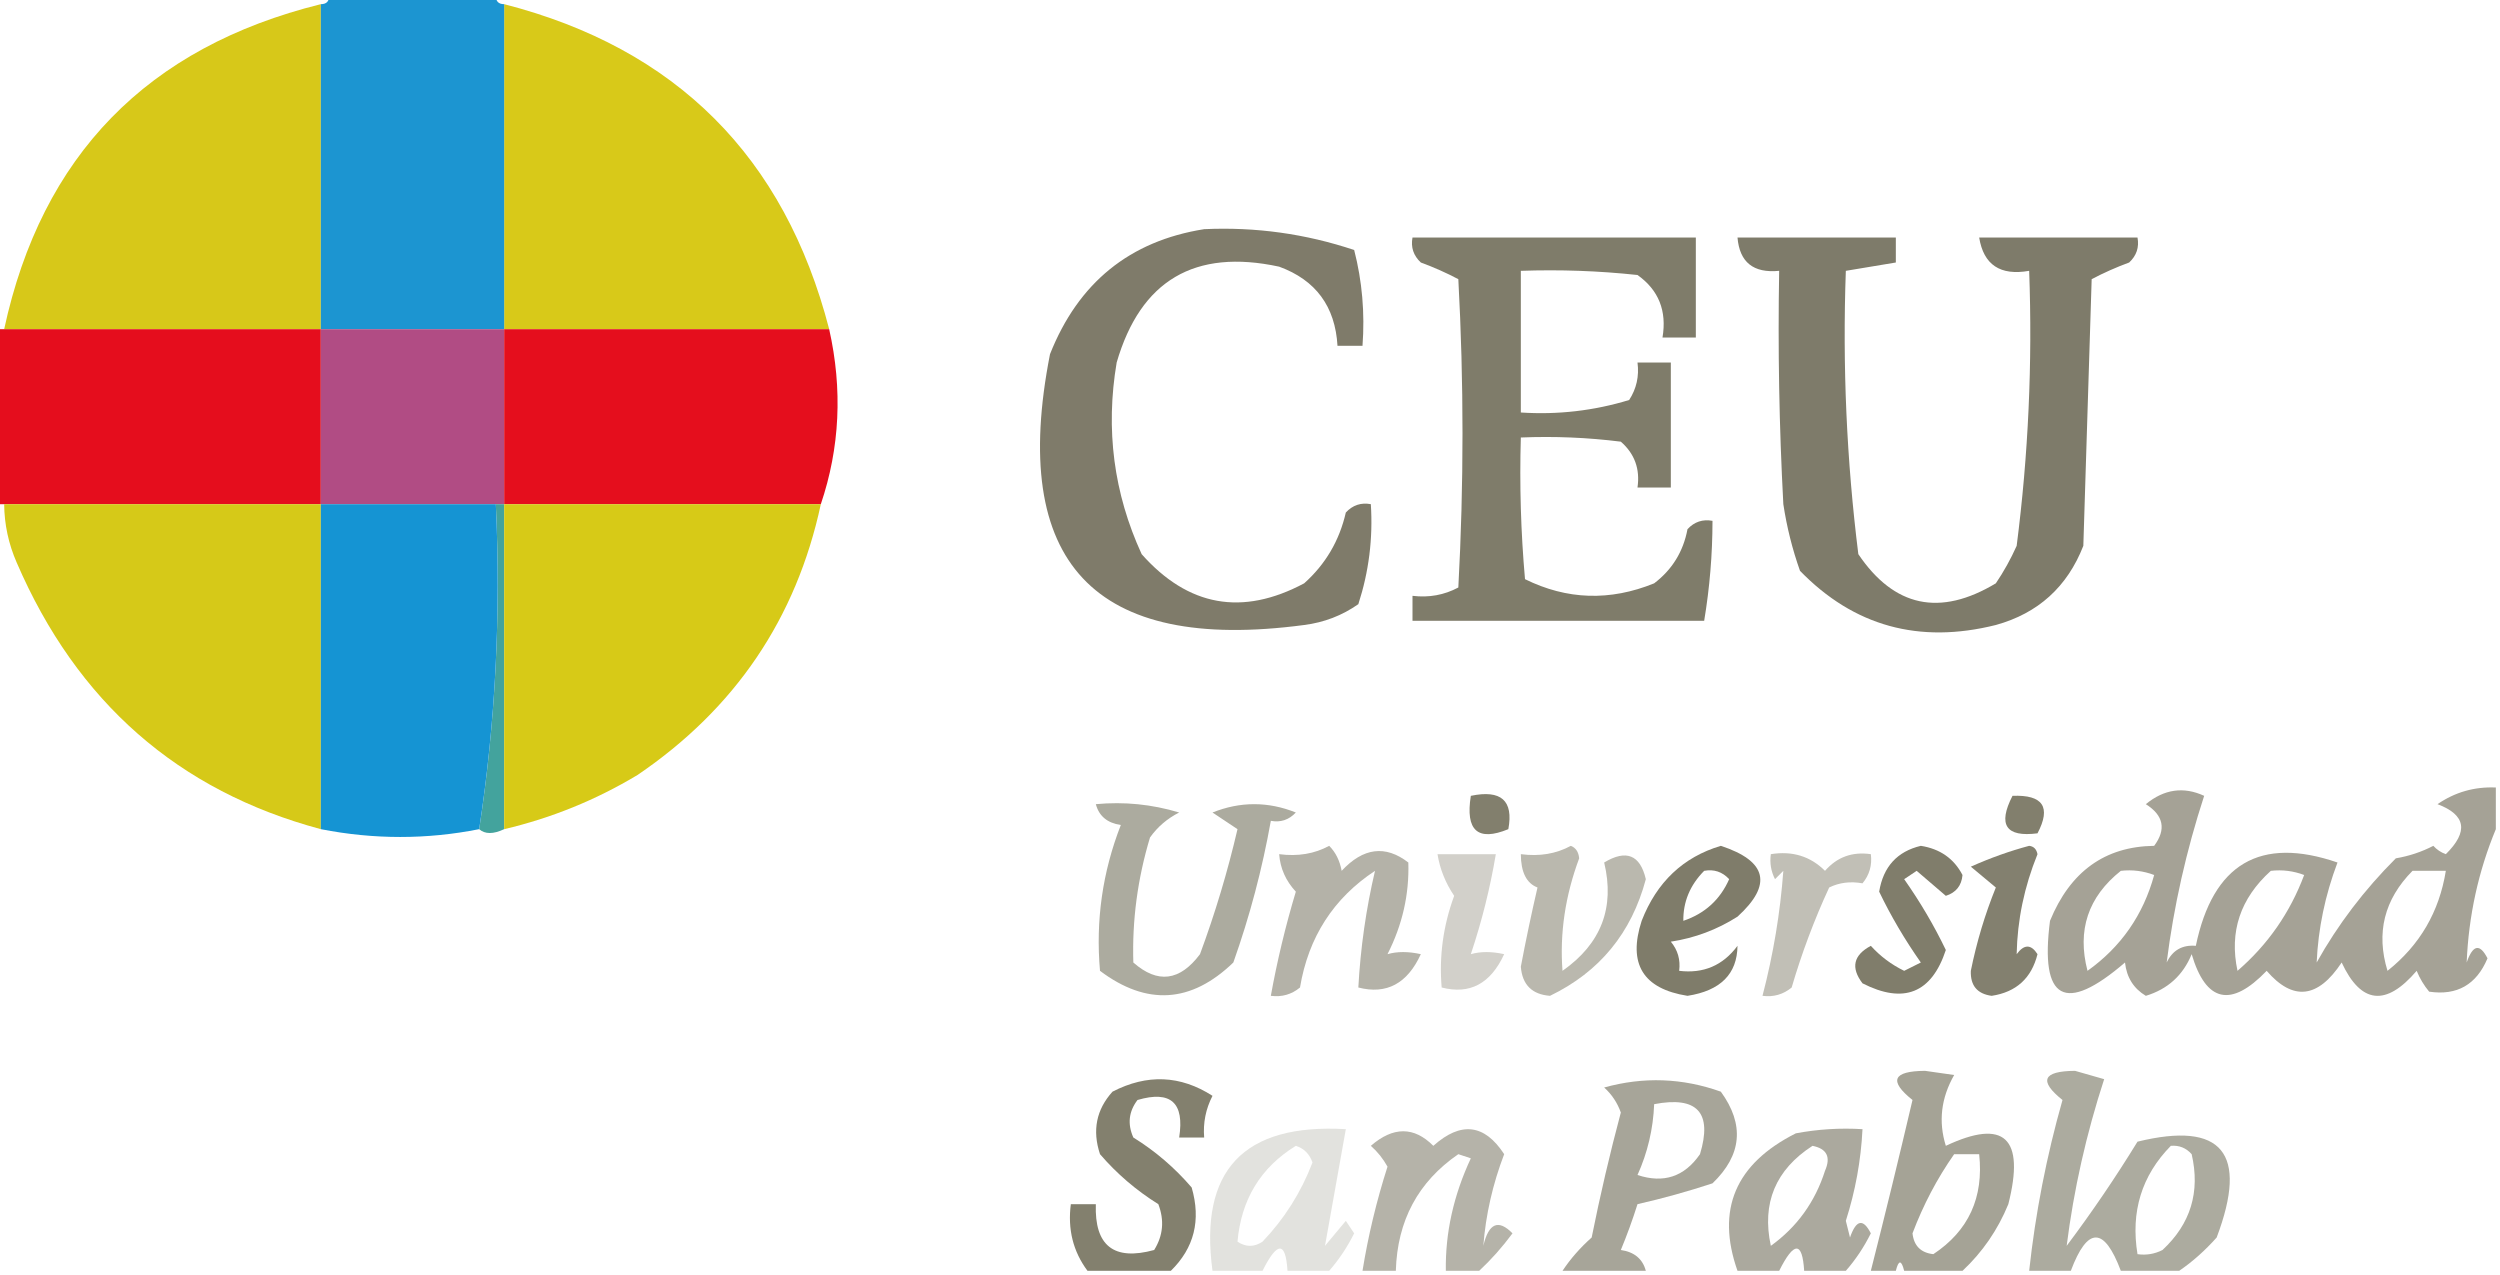 <?xml version="1.0" encoding="UTF-8"?>
<!DOCTYPE svg PUBLIC "-//W3C//DTD SVG 1.1//EN" "http://www.w3.org/Graphics/SVG/1.1/DTD/svg11.dtd">
<svg xmlns="http://www.w3.org/2000/svg" version="1.1" width="300px" height="153px" style="shape-rendering:geometricPrecision; text-rendering:geometricPrecision; image-rendering:optimizeQuality; fill-rule:evenodd; clip-rule:evenodd" xmlns:xlink="http://www.w3.org/1999/xlink">
<g><path style="opacity:0.991" fill="#d7c818" d="M 38.5,0.5 C 38.5,13.5 38.5,26.5 38.5,39.5C 25.833,39.5 13.167,39.5 0.5,39.5C 5.005,18.66 17.672,5.66 38.5,0.5 Z"/></g>
<g><path style="opacity:0.992" fill="#d7c818" d="M 60.5,0.5 C 81.143,5.81 94.143,18.81 99.5,39.5C 86.5,39.5 73.5,39.5 60.5,39.5C 60.5,26.5 60.5,13.5 60.5,0.5 Z"/></g>
<g><path style="opacity:1" fill="#1c95d1" d="M 39.5,-0.5 C 46.167,-0.5 52.833,-0.5 59.5,-0.5C 59.5,0.167 59.833,0.5 60.5,0.5C 60.5,13.5 60.5,26.5 60.5,39.5C 53.167,39.5 45.833,39.5 38.5,39.5C 38.5,26.5 38.5,13.5 38.5,0.5C 39.167,0.5 39.5,0.167 39.5,-0.5 Z"/></g>
<g><path style="opacity:1" fill="#7f7c6a" d="M 169.5,28.5 C 180.833,28.5 192.167,28.5 203.5,28.5C 203.5,32.5 203.5,36.5 203.5,40.5C 202.167,40.5 200.833,40.5 199.5,40.5C 200.039,37.305 199.039,34.805 196.5,33C 191.845,32.501 187.179,32.334 182.5,32.5C 182.5,38.167 182.5,43.833 182.5,49.5C 186.936,49.79 191.27,49.29 195.5,48C 196.38,46.644 196.714,45.144 196.5,43.5C 197.833,43.5 199.167,43.5 200.5,43.5C 200.5,48.5 200.5,53.5 200.5,58.5C 199.167,58.5 197.833,58.5 196.5,58.5C 196.822,56.278 196.155,54.444 194.5,53C 190.514,52.501 186.514,52.334 182.5,52.5C 182.334,58.176 182.501,63.843 183,69.5C 188.032,71.987 193.199,72.154 198.5,70C 200.662,68.355 201.995,66.188 202.5,63.5C 203.325,62.614 204.325,62.281 205.5,62.5C 205.495,66.534 205.162,70.534 204.5,74.5C 192.833,74.5 181.167,74.5 169.5,74.5C 169.5,73.5 169.5,72.5 169.5,71.5C 171.467,71.739 173.301,71.406 175,70.5C 175.667,58.167 175.667,45.833 175,33.5C 173.559,32.74 172.059,32.074 170.5,31.5C 169.614,30.675 169.281,29.675 169.5,28.5 Z"/></g>
<g><path style="opacity:1" fill="#7e7b6a" d="M 208.5,28.5 C 214.833,28.5 221.167,28.5 227.5,28.5C 227.5,29.5 227.5,30.5 227.5,31.5C 225.5,31.833 223.5,32.167 221.5,32.5C 221.091,43.897 221.591,55.23 223,66.5C 227.299,72.859 232.799,74.025 239.5,70C 240.46,68.581 241.293,67.081 242,65.5C 243.406,54.564 243.906,43.564 243.5,32.5C 240.031,33.113 238.031,31.779 237.5,28.5C 243.833,28.5 250.167,28.5 256.5,28.5C 256.719,29.675 256.386,30.675 255.5,31.5C 253.941,32.074 252.441,32.74 251,33.5C 250.667,44.167 250.333,54.833 250,65.5C 248.073,70.428 244.573,73.594 239.5,75C 230.29,77.306 222.456,75.139 216,68.5C 215.08,65.899 214.413,63.232 214,60.5C 213.5,51.173 213.334,41.839 213.5,32.5C 210.412,32.803 208.746,31.47 208.5,28.5 Z"/></g>
<g><path style="opacity:0.994" fill="#7f7b6a" d="M 144.5,27.5 C 150.659,27.216 156.659,28.049 162.5,30C 163.46,33.73 163.793,37.563 163.5,41.5C 162.5,41.5 161.5,41.5 160.5,41.5C 160.225,36.772 157.892,33.606 153.5,32C 143.372,29.811 136.872,33.644 134,43.5C 132.644,51.529 133.644,59.195 137,66.5C 142.579,72.791 149.079,73.958 156.5,70C 159.062,67.711 160.729,64.877 161.5,61.5C 162.325,60.614 163.325,60.281 164.5,60.5C 164.766,64.605 164.266,68.605 163,72.5C 161.055,73.863 158.888,74.697 156.5,75C 131.258,78.361 121.091,67.527 126,42.5C 129.401,33.919 135.568,28.919 144.5,27.5 Z"/></g>
<g><path style="opacity:1" fill="#e50d1d" d="M -0.5,39.5 C -0.167,39.5 0.167,39.5 0.5,39.5C 13.167,39.5 25.833,39.5 38.5,39.5C 38.5,46.5 38.5,53.5 38.5,60.5C 25.833,60.5 13.167,60.5 0.5,60.5C 0.167,60.5 -0.167,60.5 -0.5,60.5C -0.5,53.5 -0.5,46.5 -0.5,39.5 Z"/></g>
<g><path style="opacity:1" fill="#b14c84" d="M 38.5,39.5 C 45.833,39.5 53.167,39.5 60.5,39.5C 60.5,46.5 60.5,53.5 60.5,60.5C 60.167,60.5 59.833,60.5 59.5,60.5C 52.5,60.5 45.5,60.5 38.5,60.5C 38.5,53.5 38.5,46.5 38.5,39.5 Z"/></g>
<g><path style="opacity:1" fill="#e50e1d" d="M 60.5,39.5 C 73.5,39.5 86.5,39.5 99.5,39.5C 101.122,46.726 100.789,53.726 98.5,60.5C 85.833,60.5 73.167,60.5 60.5,60.5C 60.5,53.5 60.5,46.5 60.5,39.5 Z"/></g>
<g><path style="opacity:1" fill="#43a39d" d="M 59.5,60.5 C 59.833,60.5 60.167,60.5 60.5,60.5C 60.5,73.5 60.5,86.5 60.5,99.5C 59.202,100.116 58.202,100.116 57.5,99.5C 59.452,86.748 60.118,73.748 59.5,60.5 Z"/></g>
<g><path style="opacity:0.995" fill="#d7ca17" d="M 60.5,60.5 C 73.167,60.5 85.833,60.5 98.5,60.5C 95.552,74.21 88.218,85.043 76.5,93C 71.486,96.009 66.152,98.176 60.5,99.5C 60.5,86.5 60.5,73.5 60.5,60.5 Z"/></g>
<g><path style="opacity:0.998" fill="#d6c918" d="M 0.5,60.5 C 13.167,60.5 25.833,60.5 38.5,60.5C 38.5,73.5 38.5,86.5 38.5,99.5C 21.39,94.915 9.223,84.248 2,67.5C 1.023,65.26 0.523,62.927 0.5,60.5 Z"/></g>
<g><path style="opacity:1" fill="#1594d3" d="M 38.5,60.5 C 45.5,60.5 52.5,60.5 59.5,60.5C 60.118,73.748 59.452,86.748 57.5,99.5C 51.211,100.75 44.877,100.75 38.5,99.5C 38.5,86.5 38.5,73.5 38.5,60.5 Z"/></g>
<g><path style="opacity:1" fill="#827f6d" d="M 241.5,95.5 C 245.161,95.35 246.161,96.85 244.5,100C 240.707,100.487 239.707,98.987 241.5,95.5 Z"/></g>
<g><path style="opacity:1" fill="#827f6d" d="M 176.5,95.5 C 180.138,94.737 181.638,96.07 181,99.5C 177.331,101.009 175.831,99.676 176.5,95.5 Z"/></g>
<g><path style="opacity:0.643" fill="#7f7c6a" d="M 131.5,96.5 C 134.898,96.18 138.232,96.513 141.5,97.5C 140.066,98.23 138.9,99.23 138,100.5C 136.513,105.431 135.846,110.431 136,115.5C 138.915,118.07 141.581,117.737 144,114.5C 145.814,109.599 147.314,104.599 148.5,99.5C 147.5,98.833 146.5,98.167 145.5,97.5C 148.833,96.167 152.167,96.167 155.5,97.5C 154.675,98.386 153.675,98.719 152.5,98.5C 151.469,104.289 149.969,109.955 148,115.5C 142.942,120.383 137.609,120.716 132,116.5C 131.468,110.465 132.301,104.632 134.5,99C 132.881,98.764 131.881,97.931 131.5,96.5 Z"/></g>
<g><path style="opacity:0.488" fill="#7f7c6a" d="M 212.5,102.5 C 215.079,102.083 217.246,102.75 219,104.5C 220.444,102.845 222.278,102.178 224.5,102.5C 224.67,103.822 224.337,104.989 223.5,106C 222.049,105.737 220.716,105.904 219.5,106.5C 217.702,110.395 216.202,114.395 215,118.5C 213.989,119.337 212.822,119.67 211.5,119.5C 212.797,114.526 213.63,109.526 214,104.5C 213.667,104.833 213.333,105.167 213,105.5C 212.517,104.552 212.351,103.552 212.5,102.5 Z"/></g>
<g><path style="opacity:0.583" fill="#7f7c6a" d="M 159.5,101.5 C 160.268,102.263 160.768,103.263 161,104.5C 163.588,101.713 166.255,101.38 169,103.5C 169.121,107.322 168.287,110.989 166.5,114.5C 167.664,114.165 168.997,114.165 170.5,114.5C 168.877,118.041 166.377,119.374 163,118.5C 163.261,113.739 163.927,109.072 165,104.5C 160.009,107.798 157.009,112.465 156,118.5C 154.989,119.337 153.822,119.67 152.5,119.5C 153.261,115.29 154.261,111.123 155.5,107C 154.293,105.7 153.626,104.2 153.5,102.5C 155.735,102.795 157.735,102.461 159.5,101.5 Z"/></g>
<g><path style="opacity:1" fill="#7f7c6a" d="M 206.5,101.5 C 212.06,103.328 212.726,106.161 208.5,110C 206.043,111.562 203.376,112.562 200.5,113C 201.337,114.011 201.67,115.178 201.5,116.5C 204.421,116.854 206.754,115.854 208.5,113.5C 208.46,116.883 206.46,118.883 202.5,119.5C 197.156,118.655 195.323,115.655 197,110.5C 198.809,105.852 201.975,102.852 206.5,101.5 Z M 204.5,104.5 C 205.675,104.281 206.675,104.614 207.5,105.5C 206.412,107.965 204.579,109.631 202,110.5C 201.972,108.213 202.805,106.213 204.5,104.5 Z"/></g>
<g><path style="opacity:1" fill="#807d6b" d="M 230.5,101.5 C 232.805,101.863 234.472,103.029 235.5,105C 235.387,106.28 234.72,107.113 233.5,107.5C 232.335,106.509 231.168,105.509 230,104.5C 229.5,104.833 229,105.167 228.5,105.5C 230.427,108.242 232.094,111.075 233.5,114C 231.786,119.186 228.453,120.52 223.5,118C 222.07,116.12 222.404,114.62 224.5,113.5C 225.631,114.751 226.964,115.751 228.5,116.5C 229.167,116.167 229.833,115.833 230.5,115.5C 228.573,112.758 226.906,109.925 225.5,107C 225.99,104.013 227.657,102.18 230.5,101.5 Z"/></g>
<g><path style="opacity:0.703" fill="#7f7b6a" d="M 299.5,94.5 C 299.5,96.167 299.5,97.833 299.5,99.5C 297.401,104.568 296.235,109.901 296,115.5C 296.743,113.355 297.576,113.189 298.5,115C 297.176,118.161 294.842,119.494 291.5,119C 290.874,118.25 290.374,117.416 290,116.5C 286.317,120.812 283.317,120.479 281,115.5C 278.153,119.819 275.153,120.152 272,116.5C 267.719,120.956 264.719,120.29 263,114.5C 261.967,117.033 260.133,118.699 257.5,119.5C 256.029,118.619 255.196,117.286 255,115.5C 247.772,121.718 244.772,120.051 246,110.5C 248.43,104.577 252.597,101.577 258.5,101.5C 259.97,99.518 259.636,97.852 257.5,96.5C 259.697,94.694 262.03,94.361 264.5,95.5C 262.351,102.09 260.851,108.757 260,115.5C 260.71,114.027 261.876,113.36 263.5,113.5C 265.55,103.65 271.217,100.316 280.5,103.5C 279.015,107.428 278.182,111.428 278,115.5C 280.538,110.958 283.704,106.791 287.5,103C 289.101,102.727 290.601,102.227 292,101.5C 292.414,101.957 292.914,102.291 293.5,102.5C 296.249,99.788 295.915,97.788 292.5,96.5C 294.608,95.056 296.941,94.39 299.5,94.5 Z M 289.5,104.5 C 290.833,104.5 292.167,104.5 293.5,104.5C 292.707,109.422 290.374,113.422 286.5,116.5C 285.106,111.939 286.106,107.939 289.5,104.5 Z M 272.5,104.5 C 273.873,104.343 275.207,104.51 276.5,105C 274.805,109.526 272.138,113.359 268.5,116.5C 267.497,111.814 268.831,107.814 272.5,104.5 Z M 254.5,104.5 C 255.873,104.343 257.207,104.51 258.5,105C 257.187,109.797 254.521,113.63 250.5,116.5C 249.234,111.631 250.567,107.631 254.5,104.5 Z"/></g>
<g><path style="opacity:0.348" fill="#7e7b69" d="M 172.5,102.5 C 174.833,102.5 177.167,102.5 179.5,102.5C 178.816,106.571 177.816,110.571 176.5,114.5C 177.664,114.165 178.997,114.165 180.5,114.5C 178.877,118.041 176.377,119.374 173,118.5C 172.681,114.761 173.181,111.094 174.5,107.5C 173.453,105.944 172.786,104.277 172.5,102.5 Z"/></g>
<g><path style="opacity:0.542" fill="#7f7c6a" d="M 188.5,101.5 C 189.097,101.735 189.43,102.235 189.5,103C 187.825,107.504 187.158,112.004 187.5,116.5C 192.137,113.251 193.803,108.917 192.5,103.5C 195.145,101.906 196.812,102.573 197.5,105.5C 195.78,111.958 191.947,116.625 186,119.5C 183.836,119.334 182.669,118.167 182.5,116C 183.103,112.819 183.769,109.653 184.5,106.5C 183.176,105.994 182.509,104.661 182.5,102.5C 184.735,102.795 186.735,102.461 188.5,101.5 Z"/></g>
<g><path style="opacity:0.968" fill="#7f7c6a" d="M 243.5,101.5 C 244.043,101.56 244.376,101.893 244.5,102.5C 242.914,106.403 242.081,110.403 242,114.5C 242.893,113.289 243.726,113.289 244.5,114.5C 243.78,117.387 241.947,119.053 239,119.5C 237.268,119.266 236.434,118.266 236.5,116.5C 237.191,113.069 238.191,109.736 239.5,106.5C 238.5,105.667 237.5,104.833 236.5,104C 238.833,102.957 241.166,102.124 243.5,101.5 Z"/></g>
<g><path style="opacity:0.681" fill="#7e7b6a" d="M 197.5,152.5 C 194.167,152.5 190.833,152.5 187.5,152.5C 188.446,151.069 189.612,149.736 191,148.5C 192.009,143.464 193.176,138.464 194.5,133.5C 194.081,132.328 193.415,131.328 192.5,130.5C 197.22,129.187 201.887,129.353 206.5,131C 209.366,134.943 209.032,138.61 205.5,142C 202.556,142.97 199.556,143.804 196.5,144.5C 195.907,146.382 195.24,148.215 194.5,150C 196.119,150.236 197.119,151.069 197.5,152.5 Z M 198.5,132.5 C 203.675,131.507 205.509,133.507 204,138.5C 202.136,141.207 199.636,142.041 196.5,141C 197.713,138.313 198.38,135.48 198.5,132.5 Z"/></g>
<g><path style="opacity:0.569" fill="#7d7a69" d="M 177.5,152.5 C 176.167,152.5 174.833,152.5 173.5,152.5C 173.427,147.939 174.427,143.439 176.5,139C 176,138.833 175.5,138.667 175,138.5C 170.173,141.816 167.673,146.483 167.5,152.5C 166.167,152.5 164.833,152.5 163.5,152.5C 164.184,148.276 165.184,144.11 166.5,140C 165.978,139.05 165.311,138.216 164.5,137.5C 167.185,135.17 169.685,135.17 172,137.5C 175.307,134.542 178.141,134.875 180.5,138.5C 179.121,142.116 178.287,145.783 178,149.5C 178.639,146.772 179.806,146.272 181.5,148C 180.267,149.667 178.933,151.167 177.5,152.5 Z"/></g>
<g><path style="opacity:0.965" fill="#7f7c6a" d="M 140.5,152.5 C 137.167,152.5 133.833,152.5 130.5,152.5C 128.774,150.18 128.107,147.513 128.5,144.5C 129.5,144.5 130.5,144.5 131.5,144.5C 131.329,149.494 133.662,151.328 138.5,150C 139.576,148.274 139.743,146.441 139,144.5C 136.347,142.845 134.014,140.845 132,138.5C 131.056,135.653 131.556,133.153 133.5,131C 137.65,128.856 141.65,129.023 145.5,131.5C 144.691,133.071 144.357,134.738 144.5,136.5C 143.5,136.5 142.5,136.5 141.5,136.5C 142.158,132.323 140.492,130.823 136.5,132C 135.446,133.388 135.28,134.888 136,136.5C 138.628,138.126 140.961,140.126 143,142.5C 144.139,146.421 143.305,149.754 140.5,152.5 Z"/></g>
<g><path style="opacity:0.7" fill="#7f7c6a" d="M 235.5,152.5 C 233.167,152.5 230.833,152.5 228.5,152.5C 228.167,151.167 227.833,151.167 227.5,152.5C 226.5,152.5 225.5,152.5 224.5,152.5C 226.228,145.698 227.894,138.864 229.5,132C 226.626,129.701 227.126,128.535 231,128.5C 232.167,128.667 233.333,128.833 234.5,129C 232.927,131.758 232.593,134.592 233.5,137.5C 240.521,134.191 243.021,136.525 241,144.5C 239.727,147.597 237.893,150.264 235.5,152.5 Z M 234.5,138.5 C 235.5,138.5 236.5,138.5 237.5,138.5C 238.064,143.701 236.23,147.701 232,150.5C 230.5,150.333 229.667,149.5 229.5,148C 230.79,144.585 232.456,141.418 234.5,138.5 Z"/></g>
<g><path style="opacity:0.64" fill="#7e7b69" d="M 261.5,152.5 C 259.167,152.5 256.833,152.5 254.5,152.5C 252.5,147.167 250.5,147.167 248.5,152.5C 246.833,152.5 245.167,152.5 243.5,152.5C 244.253,145.568 245.586,138.735 247.5,132C 244.626,129.701 245.126,128.535 249,128.5C 250.167,128.833 251.333,129.167 252.5,129.5C 250.351,136.09 248.851,142.757 248,149.5C 251.011,145.493 253.845,141.327 256.5,137C 266.665,134.515 269.832,138.349 266,148.5C 264.603,150.07 263.103,151.404 261.5,152.5 Z M 260.5,137.5 C 261.496,137.414 262.329,137.748 263,138.5C 264.044,143.034 262.877,146.867 259.5,150C 258.552,150.483 257.552,150.649 256.5,150.5C 255.664,145.406 256.998,141.073 260.5,137.5 Z"/></g>
<g><path style="opacity:0.645" fill="#7e7b6a" d="M 221.5,152.5 C 219.833,152.5 218.167,152.5 216.5,152.5C 216.283,148.94 215.283,148.94 213.5,152.5C 211.833,152.5 210.167,152.5 208.5,152.5C 205.909,145.158 208.242,139.658 215.5,136C 218.146,135.503 220.813,135.336 223.5,135.5C 223.315,139.244 222.648,142.911 221.5,146.5C 221.667,147.167 221.833,147.833 222,148.5C 222.743,146.355 223.576,146.189 224.5,148C 223.685,149.643 222.685,151.143 221.5,152.5 Z M 217.5,137.5 C 219.225,137.843 219.725,138.843 219,140.5C 217.8,144.246 215.634,147.246 212.5,149.5C 211.394,144.375 213.061,140.375 217.5,137.5 Z"/></g>
<g><path style="opacity:0.22" fill="#7e7b6a" d="M 159.5,152.5 C 157.833,152.5 156.167,152.5 154.5,152.5C 154.283,148.94 153.283,148.94 151.5,152.5C 149.5,152.5 147.5,152.5 145.5,152.5C 143.877,140.453 149.211,134.786 161.5,135.5C 160.642,140.242 159.809,144.909 159,149.5C 159.833,148.5 160.667,147.5 161.5,146.5C 161.833,147 162.167,147.5 162.5,148C 161.685,149.643 160.685,151.143 159.5,152.5 Z M 155.5,137.5 C 156.478,137.811 157.145,138.478 157.5,139.5C 156.125,143.089 154.125,146.256 151.5,149C 150.5,149.667 149.5,149.667 148.5,149C 148.942,143.939 151.275,140.105 155.5,137.5 Z"/></g>
</svg>
